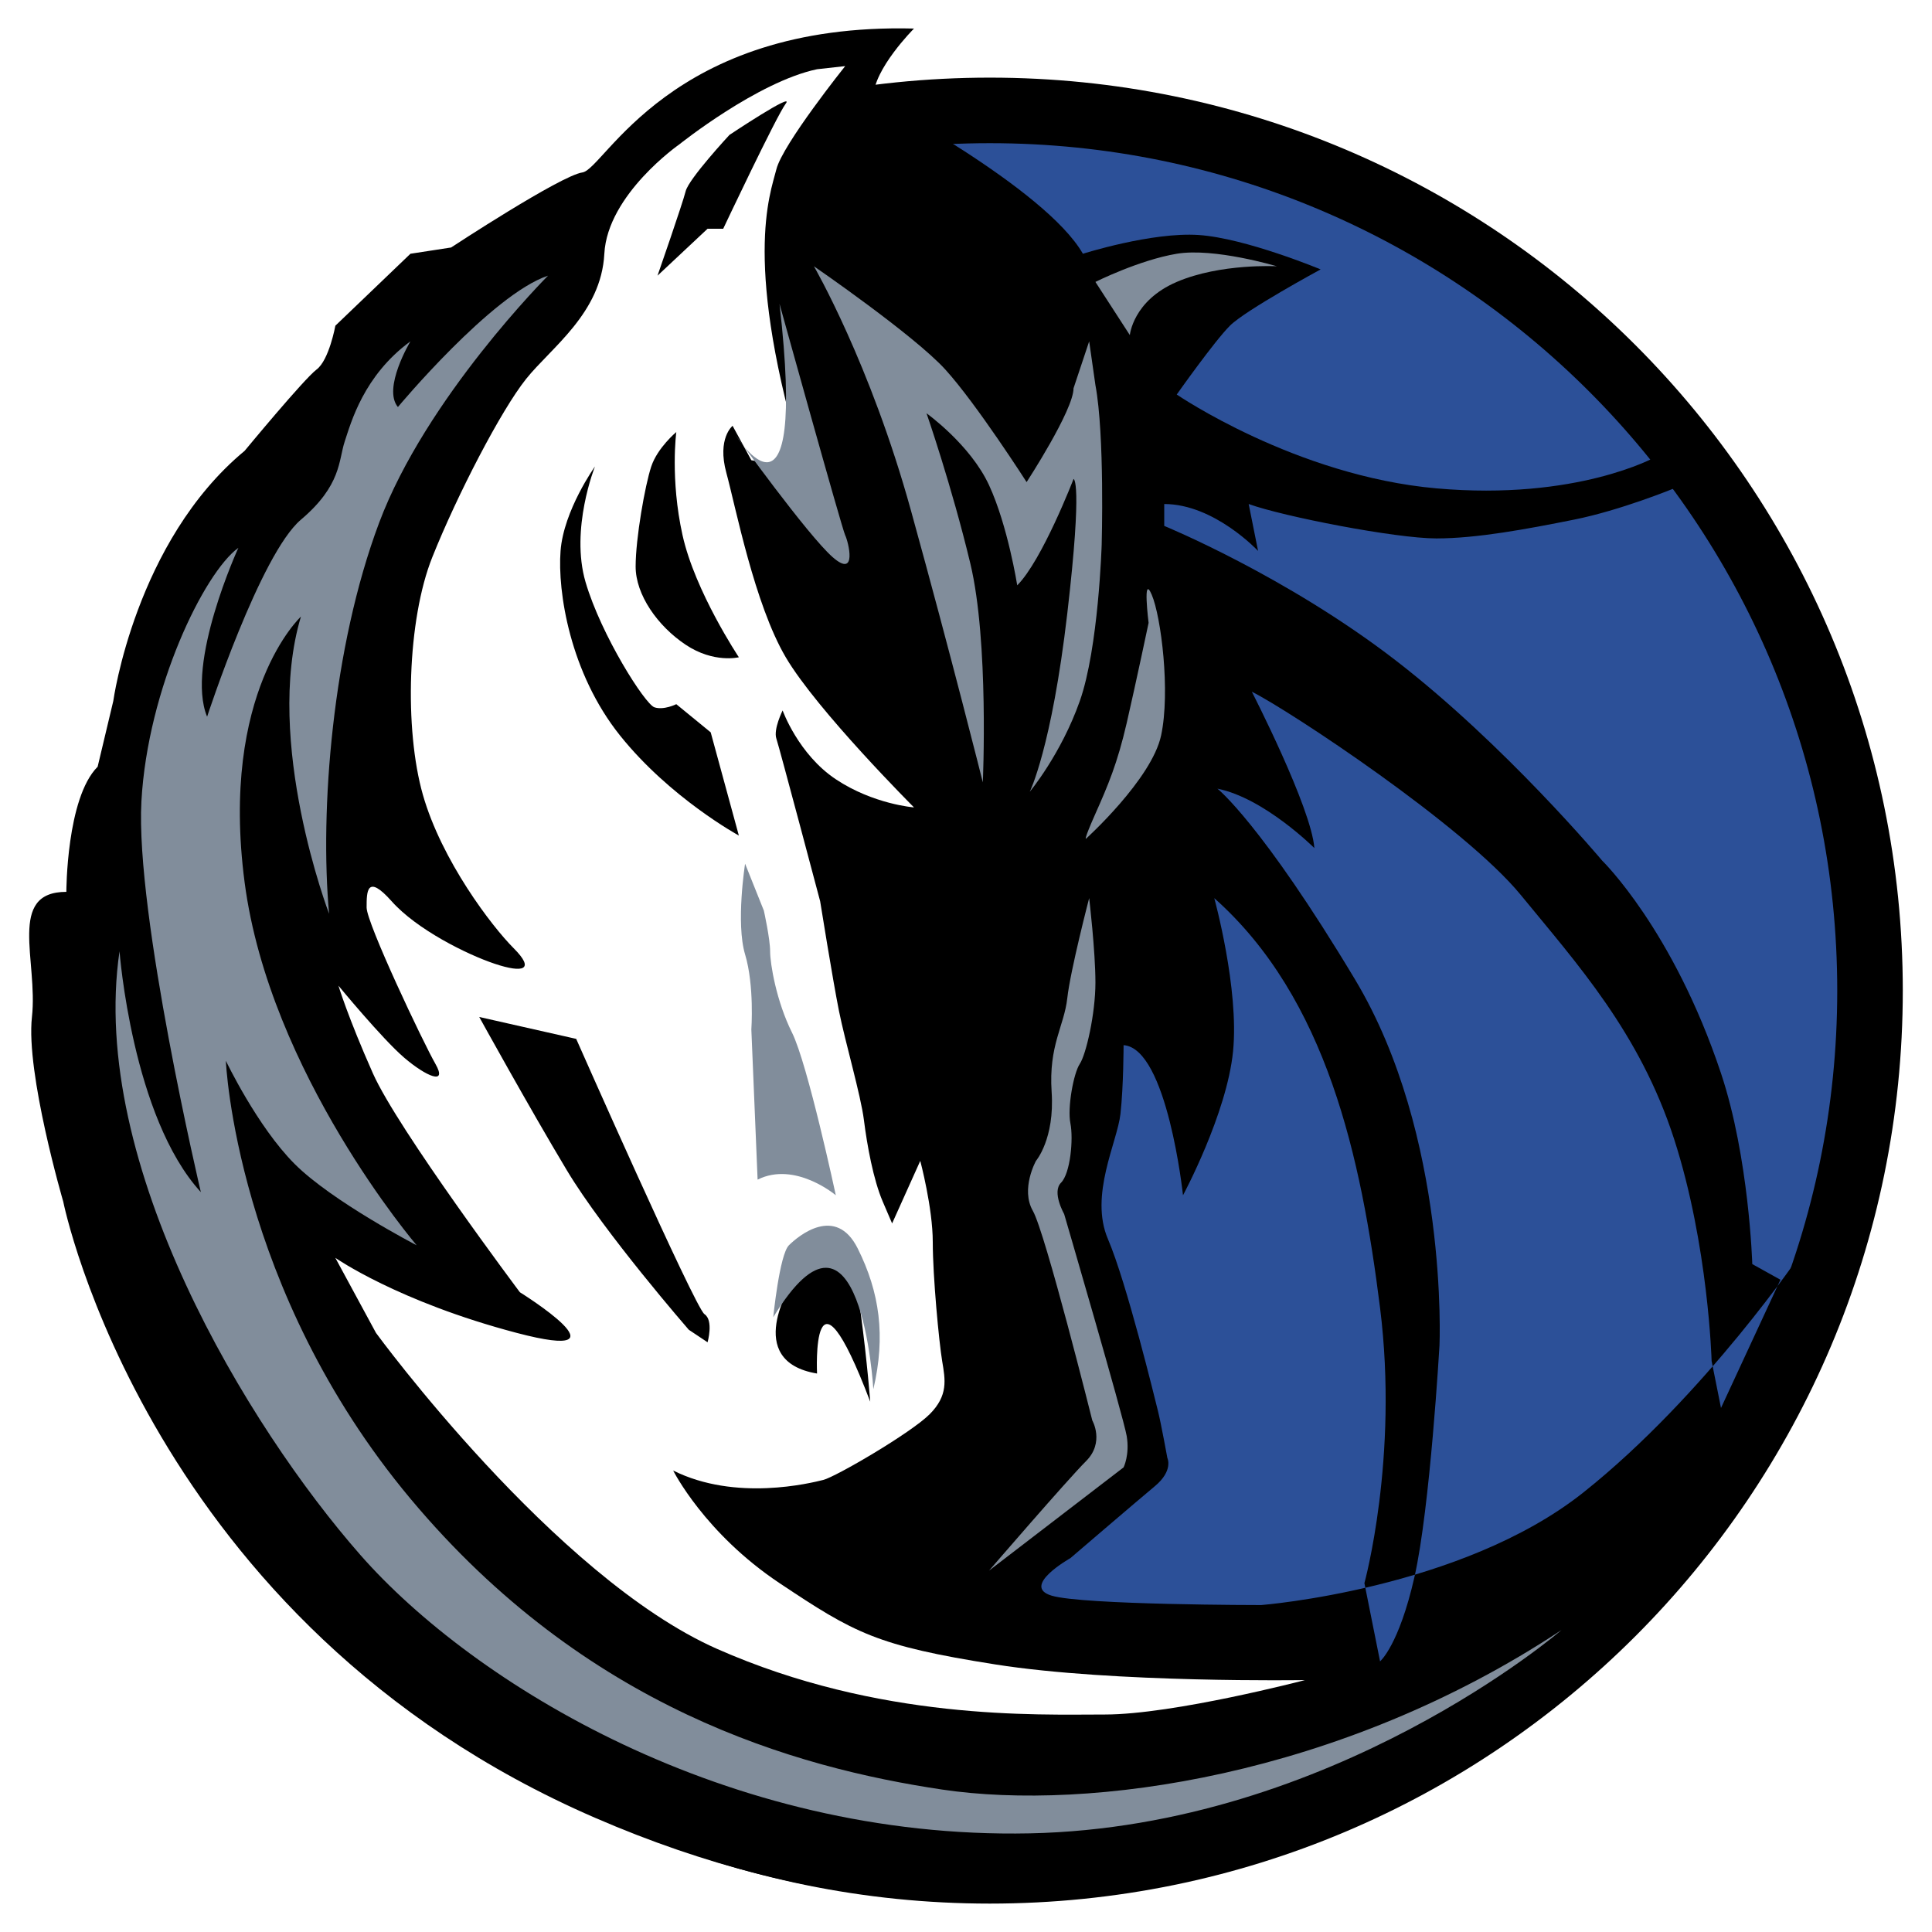 <?xml version="1.0" encoding="utf-8"?>
<!-- Generator: Adobe Illustrator 13.0.0, SVG Export Plug-In . SVG Version: 6.00 Build 14948)  -->
<!DOCTYPE svg PUBLIC "-//W3C//DTD SVG 1.0//EN" "http://www.w3.org/TR/2001/REC-SVG-20010904/DTD/svg10.dtd">
<svg version="1.0" id="Layer_1" xmlns="http://www.w3.org/2000/svg" xmlns:xlink="http://www.w3.org/1999/xlink" x="0px" y="0px"
	 width="192.756px" height="192.756px" viewBox="0 0 192.756 192.756" enable-background="new 0 0 192.756 192.756"
	 xml:space="preserve">
<g>
	<polygon fill-rule="evenodd" clip-rule="evenodd" fill="#FFFFFF" points="0,0 192.756,0 192.756,192.756 0,192.756 0,0 	"/>
	<path fill-rule="evenodd" clip-rule="evenodd" fill="#2C5098" d="M186.571,98.834c0,48.5-39.316,87.816-87.817,87.816
		c-48.5,0-87.818-39.316-87.818-87.816c0-48.501,39.317-87.819,87.818-87.819C147.255,11.015,186.571,50.333,186.571,98.834
		L186.571,98.834z"/>
	<path d="M189.842,98.834c0,50.307-40.781,91.088-91.088,91.088c-25.153,0-47.925-10.197-64.409-26.68
		C17.861,146.758,7.666,123.986,7.666,98.834c0-50.307,40.782-91.089,91.088-91.089c25.152,0,47.925,10.196,64.408,26.679
		C179.646,50.909,189.842,73.68,189.842,98.834L189.842,98.834z M183.302,98.834c0-23.348-9.464-44.486-24.764-59.786
		c-15.3-15.299-36.437-24.763-59.784-24.763c-46.694,0-84.548,37.854-84.548,84.549c0,23.346,9.463,44.484,24.763,59.783
		c15.3,15.301,36.437,24.764,59.785,24.764C145.448,183.381,183.302,145.527,183.302,98.834L183.302,98.834z"/>
	<path fill-rule="evenodd" clip-rule="evenodd" d="M91.19,2.849c0,0-4.057,4.057-4.057,6.866c0,0,17.163,9.05,20.908,15.603
		c0,0,6.866-2.184,11.547-1.872c4.682,0.312,12.171,3.433,12.171,3.433s-7.489,4.057-9.05,5.618
		c-1.562,1.56-5.306,6.865-5.306,6.865s11.859,8.114,25.902,9.362s21.845-3.121,21.845-3.121l2.809,1.249l-0.937,1.873
		c0,0-5.305,2.184-9.986,3.121c-4.681,0.936-9.674,1.873-13.73,1.873c-4.058,0-15.292-2.185-18.725-3.433l0.937,4.681
		c0,0-4.37-4.681-9.362-4.681v2.184c0,0,12.171,4.993,23.093,13.419c10.923,8.426,20.597,19.973,20.597,19.973
		s7.075,6.872,11.858,21.22c2.809,8.426,3.121,19.037,3.121,19.037l2.809,1.561l-5.93,12.793l-0.936-4.68
		c0,0-0.312-11.547-3.745-22.158c-3.433-10.609-9.675-17.475-15.292-24.34c-5.616-6.866-23.093-18.412-26.838-20.285
		c0,0,5.929,11.547,6.241,15.604c0,0-4.992-4.993-9.673-5.929c0,0,4.368,3.433,13.73,19.037s8.426,36.512,8.426,36.512
		s-0.936,16.229-2.496,23.094s-3.433,8.426-3.433,8.426l-1.562-7.803c0,0,3.434-12.482,1.562-27.461
		c-1.873-14.98-5.306-30.896-16.541-40.882c0,0,2.497,9.05,1.873,15.292c-0.624,6.24-4.993,14.354-4.993,14.354
		s-1.561-14.666-5.929-14.979c0,0,0,4.057-0.312,6.865c-0.312,2.809-3.121,8.113-1.248,12.482s4.681,15.916,4.993,17.164
		c0.312,1.248,0.937,4.682,0.937,4.682s0.623,1.248-1.249,2.809c-1.873,1.561-8.426,7.178-8.426,7.178s-4.993,2.809-1.872,3.744
		c3.12,0.938,20.908,0.938,20.908,0.938s19.973-1.562,32.144-11.234c12.17-9.676,21.845-24.029,21.845-24.029l-4.057,17.787
		c0,0-6.242,18.1-23.094,28.711c-16.852,10.609-48.683,29.334-93.309,9.986c-44.625-19.35-53.051-61.479-53.051-61.479
		s-3.745-12.795-3.121-18.412S0.69,88.98,6.62,88.98c0,0,0-9.362,3.121-12.483l1.561-6.553c0,0,2.185-15.916,13.107-24.966
		c0,0,5.93-7.177,7.178-8.114c1.248-0.936,1.872-4.369,1.872-4.369l7.49-7.178l4.057-0.624c0,0,10.922-7.178,13.107-7.49
		C60.296,16.892,66.849,2.225,91.19,2.849L91.19,2.849z"/>
	<path fill-rule="evenodd" clip-rule="evenodd" fill="#FFFFFF" d="M99.305,166.061c-11.859-1.871-14.043-3.119-21.533-8.113
		c-7.489-4.992-10.61-11.234-10.61-11.234c6.241,3.121,13.731,1.248,14.979,0.938c1.249-0.312,8.738-4.682,10.61-6.555
		s1.561-3.434,1.249-5.305c-0.312-1.873-0.937-8.426-0.937-11.859c0-3.432-1.248-8.113-1.248-8.113l-2.809,6.242
		c0,0,0,0-0.937-2.186c-0.936-2.184-1.56-5.617-1.873-8.113c-0.312-2.496-1.872-7.803-2.496-10.922
		c-0.624-3.121-1.873-10.923-1.873-10.923s-4.057-15.291-4.369-16.228c-0.312-0.936,0.625-2.809,0.625-2.809s1.56,4.369,5.305,6.865
		c3.745,2.497,7.802,2.809,7.802,2.809s-9.674-9.674-12.795-14.979c-3.121-5.305-4.993-14.979-5.929-18.412
		c-0.936-3.433,0.625-4.681,0.625-4.681l1.872,3.433l5.305,0.936c-6.241-20.597-3.433-27.462-2.809-29.959
		s6.866-10.298,6.866-10.298l-2.809,0.312c-5.929,1.248-13.731,7.49-13.731,7.49s-7.178,4.993-7.49,10.922
		c-0.312,5.93-5.305,9.362-7.802,12.483c-2.497,3.121-6.866,11.546-9.362,17.788c-2.497,6.242-2.809,17.164-0.936,23.718
		c1.873,6.553,6.865,13.106,9.05,15.291c2.185,2.184,0.937,2.496-1.872,1.561c-2.809-0.937-7.802-3.433-10.298-6.242
		c-2.497-2.809-2.497-0.936-2.497,0.624c0,1.561,5.617,13.418,6.866,15.604c1.248,2.184-0.937,1.248-3.121-0.625
		c-2.185-1.871-6.554-7.178-6.554-7.178s0.937,3.121,3.433,8.738s14.667,21.846,14.667,21.846s11.546,7.178-0.312,4.057
		c-11.858-3.121-18.1-7.49-18.1-7.49l4.057,7.49c0,0,17.788,24.342,34.016,31.52c16.228,7.176,31.831,6.553,38.696,6.553
		s19.973-3.434,19.973-3.434S111.163,167.934,99.305,166.061L99.305,166.061z M79.02,127.988c2.808-5.617,6.241-1.559,6.865,3.121
		c0.652,4.891,0.937,8.738,0.937,8.738c-5.929-15.604-5.305-2.809-5.305-2.809C74.027,135.791,79.02,127.988,79.02,127.988
		L79.02,127.988z M68.409,19.077c0.312-1.248,4.369-5.617,4.369-5.617s6.554-4.369,5.617-3.121
		c-0.936,1.248-6.241,12.483-6.241,12.483h-1.56l-4.994,4.681C65.601,27.503,68.097,20.325,68.409,19.077L68.409,19.077z
		 M64.977,46.539c0.624-1.873,2.497-3.433,2.497-3.433s-0.624,4.681,0.624,10.298c1.249,5.618,5.618,12.171,5.618,12.171
		s-2.497,0.624-5.306-1.249c-2.809-1.873-4.993-4.993-4.993-7.801S64.353,48.411,64.977,46.539L64.977,46.539z M55.927,54.965
		c0.312-4.057,3.433-8.426,3.433-8.426s-2.496,6.242-0.936,11.546c1.561,5.305,5.929,12.171,6.866,12.483s2.184-0.312,2.184-0.312
		l3.433,2.809l2.809,10.298c0,0-6.866-3.745-11.858-9.986C56.863,67.136,55.615,59.021,55.927,54.965L55.927,54.965z
		 M56.551,116.754c-3.744-6.24-8.738-15.291-8.738-15.291l9.674,2.186c0,0,11.858,26.836,12.795,27.461
		c0.936,0.625,0.312,2.809,0.312,2.809l-1.873-1.248C68.722,132.67,60.295,122.996,56.551,116.754L56.551,116.754z"/>
	<path fill-rule="evenodd" clip-rule="evenodd" fill="#818D9B" d="M40.948,34.056c0,0-2.809,4.681-1.249,6.553
		c0,0,9.362-11.234,14.979-13.106c0,0-12.17,12.17-16.852,24.653c-4.681,12.482-5.929,28.71-4.993,39.009
		c0,0-6.554-17.164-2.809-29.647c0,0-8.114,7.49-5.617,26.526c2.497,19.036,17.164,36.2,17.164,36.2s-8.426-4.369-12.171-8.113
		c-3.745-3.746-6.866-10.299-6.866-10.299s0.937,22.781,18.413,43.689C58.423,170.43,79.332,176.359,94,178.545
		c14.667,2.184,39.632-1.248,61.79-15.916c0,0-22.781,19.66-53.052,20.285c-30.271,0.623-55.549-14.98-66.783-27.775
		S8.805,116.131,11.925,94.91c0,0,1.249,16.54,8.114,24.03c0,0-6.554-27.774-5.929-39.009c0.625-11.234,6.241-22.781,9.674-25.277
		c0,0-5.305,11.546-3.121,16.852c0,0,5.305-16.228,9.362-19.66s3.745-5.929,4.369-7.802S36.267,37.489,40.948,34.056L40.948,34.056z
		"/>
	<path fill-rule="evenodd" clip-rule="evenodd" fill="#818D9B" d="M75.587,117.691l-0.625-14.98c0,0,0.312-4.369-0.624-7.489
		c-0.936-3.121,0-9.05,0-9.05l1.873,4.681c0,0,0.624,2.808,0.624,4.057s0.625,4.993,2.185,8.114
		c1.561,3.121,4.369,16.227,4.369,16.227S79.332,115.818,75.587,117.691L75.587,117.691z"/>
	<path fill-rule="evenodd" clip-rule="evenodd" fill="#818D9B" d="M77.147,131.422c0,0,0.624-6.242,1.561-7.178
		c0.936-0.936,4.681-4.057,6.865,0.312c2.185,4.369,2.809,8.736,1.561,14.043C87.134,138.6,85.885,117.066,77.147,131.422
		L77.147,131.422z"/>
	<path fill-rule="evenodd" clip-rule="evenodd" fill="#818D9B" d="M109.29,28.127l3.434,5.305c0,0,0.312-3.433,4.681-5.305
		c4.369-1.873,9.986-1.561,9.986-1.561s-6.241-1.873-9.986-1.249C113.659,25.942,109.29,28.127,109.29,28.127L109.29,28.127z"/>
	<path fill-rule="evenodd" clip-rule="evenodd" fill="#818D9B" d="M102.425,48.099c0,0,4.682-7.177,4.682-9.362l1.56-4.681
		l0.624,4.369c0.937,4.993,0.624,15.916,0.624,15.916s-0.312,10.299-2.184,15.604c-1.872,5.305-4.993,9.05-4.993,9.05
		s2.185-4.369,3.745-17.788c1.56-13.419,0.624-13.419,0.624-13.419s-3.122,8.114-5.618,10.61c0,0-0.936-5.929-2.809-9.986
		c-1.872-4.057-6.241-7.178-6.241-7.178s2.497,7.178,4.369,14.979s1.249,21.845,1.249,21.845s-3.121-12.483-7.178-27.15
		c-4.057-14.667-9.674-24.341-9.674-24.341s9.986,6.866,13.107,10.298C97.432,40.297,102.425,48.099,102.425,48.099L102.425,48.099z
		"/>
	<path fill-rule="evenodd" clip-rule="evenodd" fill="#818D9B" d="M73.403,43.418c0,0,7.178,11.547,4.369-13.106
		c0,0,6.242,22.469,6.554,23.093c0.312,0.625,1.248,4.37-1.248,2.185C80.581,53.404,73.403,43.418,73.403,43.418L73.403,43.418z"/>
	<path fill-rule="evenodd" clip-rule="evenodd" fill="#818D9B" d="M114.596,62.143c0,0-0.624-4.994,0.312-2.809
		c0.936,2.184,1.872,9.674,0.936,14.043c-0.936,4.369-7.489,10.298-7.489,10.298s-0.312,0.312,0.936-2.497
		c1.249-2.808,2.186-4.993,3.122-9.05C113.347,68.072,114.596,62.143,114.596,62.143L114.596,62.143z"/>
	<path fill-rule="evenodd" clip-rule="evenodd" fill="#818D9B" d="M98.68,156.699L112.1,146.4c0,0,0.624-1.248,0.312-3.121
		c-0.312-1.871-6.242-22.156-6.242-22.156s-1.248-2.184-0.312-3.121c0.936-0.936,1.248-4.369,0.936-5.928
		c-0.312-1.561,0.312-4.994,0.937-5.93s1.56-4.994,1.56-8.115c0-3.12-0.624-8.425-0.624-8.425s-1.871,7.178-2.184,9.985
		c-0.312,2.809-1.873,4.682-1.561,9.363c0.312,4.68-1.561,6.865-1.561,6.865s-1.561,2.809-0.312,4.992
		c1.248,2.186,5.93,20.91,5.93,20.91s1.248,2.184-0.624,4.057S98.68,156.699,98.68,156.699L98.68,156.699z"/>
</g>
</svg>
